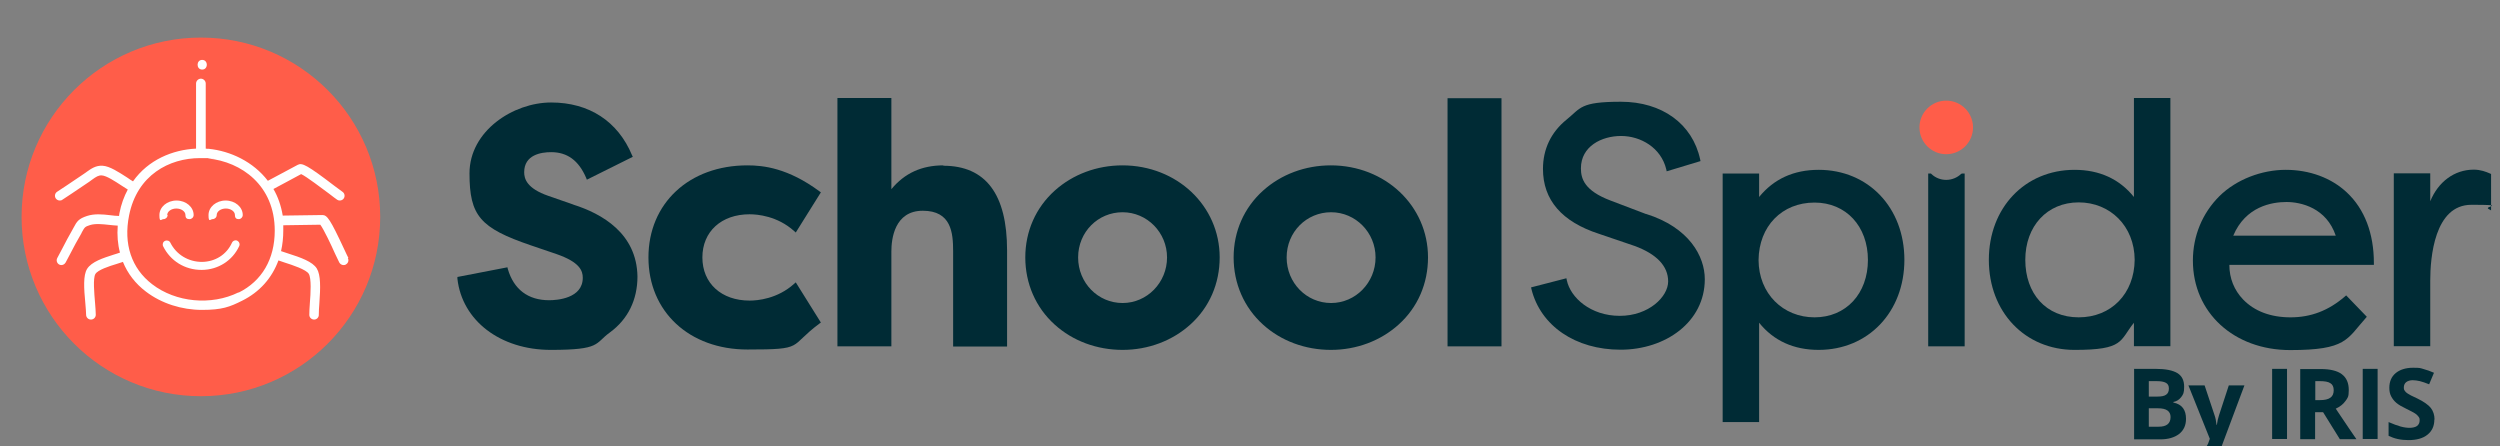 <?xml version="1.0" encoding="UTF-8"?>
<svg xmlns="http://www.w3.org/2000/svg" version="1.1" viewBox="0 0 1344 240">
  <rect x="0" y="0" width="1344" height="240" fill="#808080" stroke="none"/>
  <defs>
    <style>
      .cls-1 {
        fill: #ff5d49;
      }

      .cls-2 {
        fill: #fff;
      }

      .cls-3 {
        fill: #002b35;
      }

      .cls-4 {
        fill: #002b35;
      }
    </style>
  </defs>
  <!-- Generator: Adobe Illustrator 28.7.1, SVG Export Plug-In . SVG Version: 1.2.0 Build 142)  -->
  <g>
    <g id="Layer_1">
      <circle class="cls-1" cx="108" cy="116.6" r="96.4"/>
      <g>
        <path class="cls-2" d="M187.3,138.7c-.4-.7-1.2-2.5-2.2-4.6-7.6-16.3-9.2-18.5-11.8-18.5l-21.3.3c-.9-5.4-2.6-10.2-5-14.3,2.4-1.3,4.8-2.6,7.1-3.8,2.5-1.4,5.1-2.7,7.8-4.2,2.7,1.2,11.2,7.7,15,10.5,2.1,1.6,3.6,2.8,4.4,3.3.4.3.9.4,1.4.4.8,0,1.6-.4,2.1-1.1.8-1.2.5-2.8-.7-3.6-.7-.5-2.3-1.7-4.2-3.1-14.8-11.3-17.5-12.6-19.8-11.4-3,1.6-5.8,3.1-8.6,4.6-2.4,1.3-4.9,2.6-7.5,4-7.9-10.3-20.1-16-31.8-17.2-.5,0-1.1,0-1.6-.1v-35c0-1.4-1.2-2.6-2.6-2.6s-2.6,1.2-2.6,2.6v35c-12.6.6-25.7,6-33.9,17.6-1-.6-2.1-1.3-3.2-2.1-4.4-2.8-9.3-6.1-13.2-6.3-3.6-.2-6.1,1.6-8.5,3.3-.5.3-.9.7-1.4,1-3.2,2.1-6.3,4.3-9.5,6.4l-5,3.3c-1.2.8-1.5,2.4-.7,3.6.5.7,1.3,1.1,2.1,1.1s1-.1,1.4-.4l5-3.3c3.2-2.1,6.3-4.3,9.5-6.4.5-.4,1-.7,1.5-1.1,2.2-1.6,3.5-2.4,5.2-2.3,2.5.1,7.2,3.2,10.7,5.5,1.2.8,2.3,1.5,3.3,2.1-2,3.7-3.6,8-4.5,12.8,0,.5-.2.9-.2,1.4-1.5,0-3.1-.2-4.7-.4-4.2-.5-8.5-.9-12.5.4-4.5,1.5-5.4,2.8-7.3,6.4l-.6,1.1c-1.9,3.3-3.7,6.7-5.4,10-.9,1.7-1.8,3.4-2.7,5.1-.7,1.3-.2,2.8,1,3.5.4.2.8.3,1.2.3.9,0,1.8-.5,2.3-1.4.9-1.7,1.8-3.4,2.7-5.1,1.7-3.3,3.5-6.7,5.4-9.9.2-.4.5-.8.6-1.2,1.6-2.9,1.7-3,4.4-3.9,2.9-.9,6.7-.5,10.3-.1,1.5.2,3.1.3,4.6.4-.4,5.1,0,10,1.2,14.5-1,.4-2.2.7-3.4,1.1-5.6,1.8-11.9,3.8-14.3,7.7-2.1,3.5-1.7,10.2-.9,18.6.2,2.4.4,4.6.4,6,0,1.4,1.1,2.6,2.6,2.6h0c1.4,0,2.6-1.1,2.6-2.6,0-1.6-.2-3.9-.4-6.5-.4-4.9-1.2-13.1.2-15.4,1.3-2.2,7.4-4.2,11.4-5.4,1.2-.4,2.4-.8,3.4-1.1,2.5,6.2,6.7,11.7,12.4,16,8.4,6.4,19.3,9.8,30.1,9.8s14.9-1.6,21.5-4.9c9.5-4.7,16.1-12.2,19.6-21.7,1,.3,2,.7,3.2,1.1,4.4,1.4,11.7,3.8,13.1,6.1,1.5,2.4,1,10.7.6,15.6-.2,2.6-.3,4.9-.3,6.5,0,1.4,1.2,2.5,2.6,2.5h0c1.4,0,2.6-1.2,2.5-2.7,0-1.4.1-3.6.3-6,.6-8.5.8-15.2-1.4-18.8-2.3-3.6-8.3-5.8-15.9-8.2-1.2-.4-2.4-.8-3.3-1.1.8-3.5,1.2-7.2,1.2-11.1s0-1.8,0-2.8l19.9-.3c1.8,2.3,6.1,11.4,7.9,15.5,1.1,2.3,1.9,4,2.3,4.8.5.9,1.4,1.4,2.3,1.4s.8-.1,1.2-.3c1.3-.7,1.8-2.2,1.1-3.5ZM128.2,157.2c-14.6,7.2-33.7,5.4-46.4-4.4-11.1-8.5-15.5-21.6-12.4-37,4.3-21.7,21.6-30.8,38.1-30.8s2.9,0,4.4.2c17.8,1.8,35.8,14.4,35.8,38.8,0,15.3-6.9,27.1-19.4,33.3Z"/>
        <path class="cls-2" d="M121.3,107.8c-5.1,0-9.2,3.5-9.2,7.8s1,2.2,2.2,2.2,2.2-1,2.2-2.2c0-1.9,2.2-3.5,4.9-3.5s4.9,1.6,4.9,3.5,1,2.2,2.1,2.2,2.1-1,2.1-2.2c0-4.3-4.1-7.8-9.2-7.8Z"/>
        <path class="cls-2" d="M89.9,115.6c0-1.9,2.2-3.5,4.9-3.5s4.9,1.6,4.9,3.5,1,2.2,2.2,2.2,2.2-1,2.2-2.2c0-4.3-4.1-7.8-9.2-7.8s-9.2,3.5-9.2,7.8,1,2.2,2.2,2.2,2.2-1,2.2-2.2Z"/>
        <path class="cls-2" d="M127.6,129.4c-1.1-.5-2.4,0-2.9,1.1-2.9,6.4-9,10.2-16.1,10.3-7.3,0-13.8-3.9-17-10.3-.5-1.1-1.8-1.5-2.9-1-1.1.5-1.5,1.8-1,2.9,3.9,7.9,11.7,12.7,20.6,12.7h.3c8.7-.1,16.4-5,20-12.8.5-1.1,0-2.4-1.1-2.9Z"/>
        <path class="cls-2" d="M108.7,37.4c3.3,0,3.3-5.2,0-5.2s-3.3,5.2,0,5.2Z"/>
      </g>
      <g>
        <path class="cls-4" d="M308.3,110l-13.5-4.7c-11.6-4-13-9.2-13-12.7,0-9.4,9.1-10.8,14.5-10.8,8.7,0,14.8,4.5,18.8,13.8l.4,1,24.7-12.3-.4-.8c-7.6-18.3-23.1-28.4-43.5-28.4s-43.9,15.3-43.9,38.1,5.7,29.4,33,38.7l13.8,4.7c12.4,4.3,14.1,8.9,14.1,12.7,0,11.2-13.9,12.1-18.1,12.1-11.3,0-19-5.8-22.2-16.8l-.2-.9-26.9,5.2v.9c2.5,22.6,23.1,38.3,50.2,38.3s23.5-3.4,31.8-9.4c9.7-7.1,14.8-17.5,14.8-30.1-.4-23.1-19-33.7-34.5-38.6Z"/>
        <path class="cls-4" d="M403,115.2c4.2,0,14.9.9,23.9,9l.9.8,13.5-21.6-.7-.5c-17-12.6-30.3-14-38.8-14-31.3,0-53.2,20.4-53.2,49.5s21.9,49.5,53.2,49.5,21.8-1.4,38.8-14l.7-.5-13.5-21.6-.9.8c-9,8.1-19.7,9-23.9,9-15.2,0-25.4-9.3-25.4-23.2,0-13.9,10.2-23.2,25.4-23.2Z"/>
        <path class="cls-4" d="M507.2,88.9c-11.7,0-20.9,4.2-28,12.8v-49h-29v133.5h29v-51c0-6.6,1.6-21.9,16.9-21.9s16.3,11.8,16.3,21.8v51.2h29v-51.7c0-30.2-11.5-45.5-34.3-45.5Z"/>
        <path class="cls-4" d="M603.5,88.9c-13.8,0-26.7,4.8-36.5,13.6-10.2,9.2-15.8,21.9-15.8,35.9s5.6,26.9,15.8,36.1c9.7,8.8,22.7,13.6,36.5,13.6s26.8-4.9,36.5-13.7c10.2-9.2,15.7-22,15.7-36,0-27.8-23-49.5-52.3-49.5ZM627.4,138.4c0,13.5-10.7,24.5-23.9,24.5s-23.9-10.8-23.9-24.5,10.7-24.3,23.9-24.3,23.9,10.9,23.9,24.3Z"/>
        <path class="cls-4" d="M715.5,88.9c-13.8,0-26.7,4.8-36.5,13.6-10.2,9.2-15.8,21.9-15.8,35.9s5.6,26.9,15.8,36.1c9.7,8.8,22.7,13.6,36.5,13.6s26.8-4.9,36.5-13.7c10.2-9.2,15.7-22,15.7-36,0-27.8-23-49.5-52.3-49.5ZM739.5,138.4c0,13.5-10.7,24.5-23.9,24.5s-23.9-10.8-23.9-24.5,10.7-24.3,23.9-24.3,23.9,10.9,23.9,24.3Z"/>
        <rect class="cls-4" x="778.2" y="52.8" width="29" height="133.4"/>
        <path class="cls-4" d="M885,115.1l-19.2-7.3c-14-5.3-15.9-11.7-15.9-17.3,0-11.9,11.2-17.4,21.6-17.4s21.5,6.2,24.3,18l.2,1,18.2-5.5-.2-.9c-4.1-19.1-20.5-31-42.6-31s-21.5,3.4-29.2,9.6c-8.3,6.7-12.7,15.8-12.7,26.5,0,16.7,10.1,28.4,30.1,34.9l19.1,6.5c12,4.4,18.1,10.9,18.1,19.1s-10.4,18.5-26,18.5-26.5-9.7-28.5-19.2l-.2-1-19,4.9.2.9c4.9,19.8,23.7,32.6,47.9,32.6s45.3-14.9,45.3-37.9c0-12.2-8.3-27.8-31.6-35.1Z"/>
        <path class="cls-4" d="M977.7,91.3c-13.4,0-24.1,4.9-32,14.6v-12.6h-19.6v133.6h19.6v-53.4c7.8,9.7,18.6,14.6,32,14.6,26.7,0,46.1-20.4,46.1-48.4,0-28.1-19.4-48.4-46.1-48.4ZM1004.2,139.7c0,18.2-11.8,30.9-28.7,30.9s-30-12.7-30.1-30.8c.2-18.2,12.6-30.9,30.1-30.9,16.9,0,28.7,12.7,28.7,30.9Z"/>
        <path class="cls-4" d="M1147.2,105.9c-7.8-9.7-18.6-14.6-31.9-14.6-26.7,0-46.1,20.4-46.1,48.4s19.4,48.4,46.1,48.4,24.1-4.9,31.9-14.6v12.6h19.6V52.7h-19.6v53.2ZM1147.6,139.7c-.2,18.2-12.6,30.9-30.1,30.9s-28.7-12.7-28.7-30.9,11.8-30.9,28.7-30.9,30,12.7,30.1,30.9Z"/>
        <path class="cls-4" d="M1261.7,103.5c-8.4-7.9-20.1-12.2-32.9-12.2s-26.5,5.1-35.7,14.2c-9.1,9.1-14.2,21.3-14.2,34.6,0,27.9,22,48.1,52.3,48.1s30.4-5.8,40.6-17.2l.6-.7-11.1-11.5-.7.6c-8.8,7.6-18.3,11.2-29.2,11.2s-19.5-3.4-25.5-9.6c-4.8-5-7.4-11.4-7.4-18.6h77.7v-1c0-15.9-5-29-14.5-37.9ZM1200.6,126.7c6.6-15.7,20.7-18.1,28.6-18.1s21.5,3.2,26.5,18.1h-55.1Z"/>
        <path class="cls-4" d="M1338.7,93.3c-2.3-1-5.2-2.1-8.8-2.1-10.4,0-19.1,6.5-23.4,17v-15h-19.6v92.9h19.6v-35.3c0-12.2,2.2-40.7,22.1-40.7s6.6.8,9.2,2.2l1.4.8v-19.6l-.6-.2Z"/>
        <path class="cls-4" d="M1054.3,93.5c-2.1,2-5,3.2-8,3.2s-5.8-1.1-7.9-3.1l-.3-.3h-1.5v92.9h19.6v-92.9h-1.6l-.3.3Z"/>
      </g>
      <circle class="cls-1" cx="1046.3" cy="68.5" r="14.4"/>
    </g>
    <g id="Layer_2">
      <g>
        <path class="cls-3" d="M1147.2,198.3h11.7c5.4,0,9.2.8,11.7,2.3,2.4,1.5,3.6,3.9,3.6,7.3s-.5,4.1-1.6,5.6c-1.1,1.4-2.5,2.3-4.2,2.6v.3c2.4.5,4.1,1.5,5.2,3s1.6,3.4,1.6,5.8c0,3.4-1.2,6.1-3.7,8.1-2.5,1.9-5.9,2.9-10.1,2.9h-14.1v-37.7ZM1155.2,213.2h4.6c2.2,0,3.7-.3,4.7-1s1.5-1.8,1.5-3.3-.5-2.5-1.6-3.1c-1.1-.6-2.7-.9-5-.9h-4.2v8.4ZM1155.2,219.6v9.8h5.2c2.2,0,3.8-.4,4.9-1.3,1-.8,1.6-2.1,1.6-3.9,0-3.1-2.2-4.7-6.7-4.7h-5Z"/>
        <path class="cls-3" d="M1176.6,207.2h8.6l5.4,16.2c.5,1.4.8,3.1,1,5h.2c.2-1.8.6-3.4,1.1-5l5.3-16.2h8.4l-12.2,32.6c-1.1,3-2.7,5.3-4.8,6.8s-4.5,2.2-7.3,2.2-2.7-.1-4-.4v-6.2c.9.2,2,.3,3.1.3s2.6-.4,3.7-1.3c1-.9,1.9-2.1,2.4-3.9l.5-1.4-11.5-28.7Z"/>
        <path class="cls-3" d="M1221.5,236v-37.7h8v37.7h-8Z"/>
        <path class="cls-3" d="M1244.6,221.6v14.5h-8v-37.7h11c5.1,0,8.9.9,11.4,2.8,2.5,1.9,3.7,4.7,3.7,8.5s-.6,4.2-1.8,5.9c-1.2,1.7-3,3.1-5.2,4.1,5.7,8.5,9.4,14,11.1,16.4h-8.9l-9-14.5h-4.3ZM1244.6,215.1h2.6c2.5,0,4.4-.4,5.6-1.3,1.2-.8,1.8-2.2,1.8-4s-.6-3.1-1.8-3.8c-1.2-.8-3.1-1.1-5.7-1.1h-2.4v10.2Z"/>
        <path class="cls-3" d="M1270.2,236v-37.7h8v37.7h-8Z"/>
        <path class="cls-3" d="M1308.7,225.6c0,3.4-1.2,6.1-3.7,8.1-2.5,2-5.9,2.9-10.2,2.9s-7.6-.8-10.7-2.3v-7.4c2.5,1.1,4.7,1.9,6.5,2.4,1.8.5,3.4.7,4.8.7s3.1-.3,4-1c.9-.7,1.4-1.7,1.4-3s-.2-1.4-.6-2c-.4-.6-1-1.1-1.8-1.7-.8-.5-2.4-1.4-4.9-2.6-2.3-1.1-4-2.1-5.2-3.1-1.2-1-2.1-2.2-2.8-3.5s-1-2.9-1-4.6c0-3.3,1.1-6,3.4-7.9,2.3-1.9,5.4-2.9,9.4-2.9s3.8.2,5.6.7c1.8.5,3.6,1.1,5.6,2l-2.6,6.2c-2-.8-3.7-1.4-5-1.7-1.3-.3-2.6-.5-3.9-.5s-2.7.4-3.5,1.1c-.8.7-1.2,1.6-1.2,2.8s.2,1.3.5,1.8c.3.5.8,1,1.6,1.5.7.5,2.4,1.4,5.1,2.6,3.5,1.7,5.9,3.4,7.3,5.1,1.3,1.7,2,3.8,2,6.2Z"/>
      </g>
    </g>
  </g>
</svg>